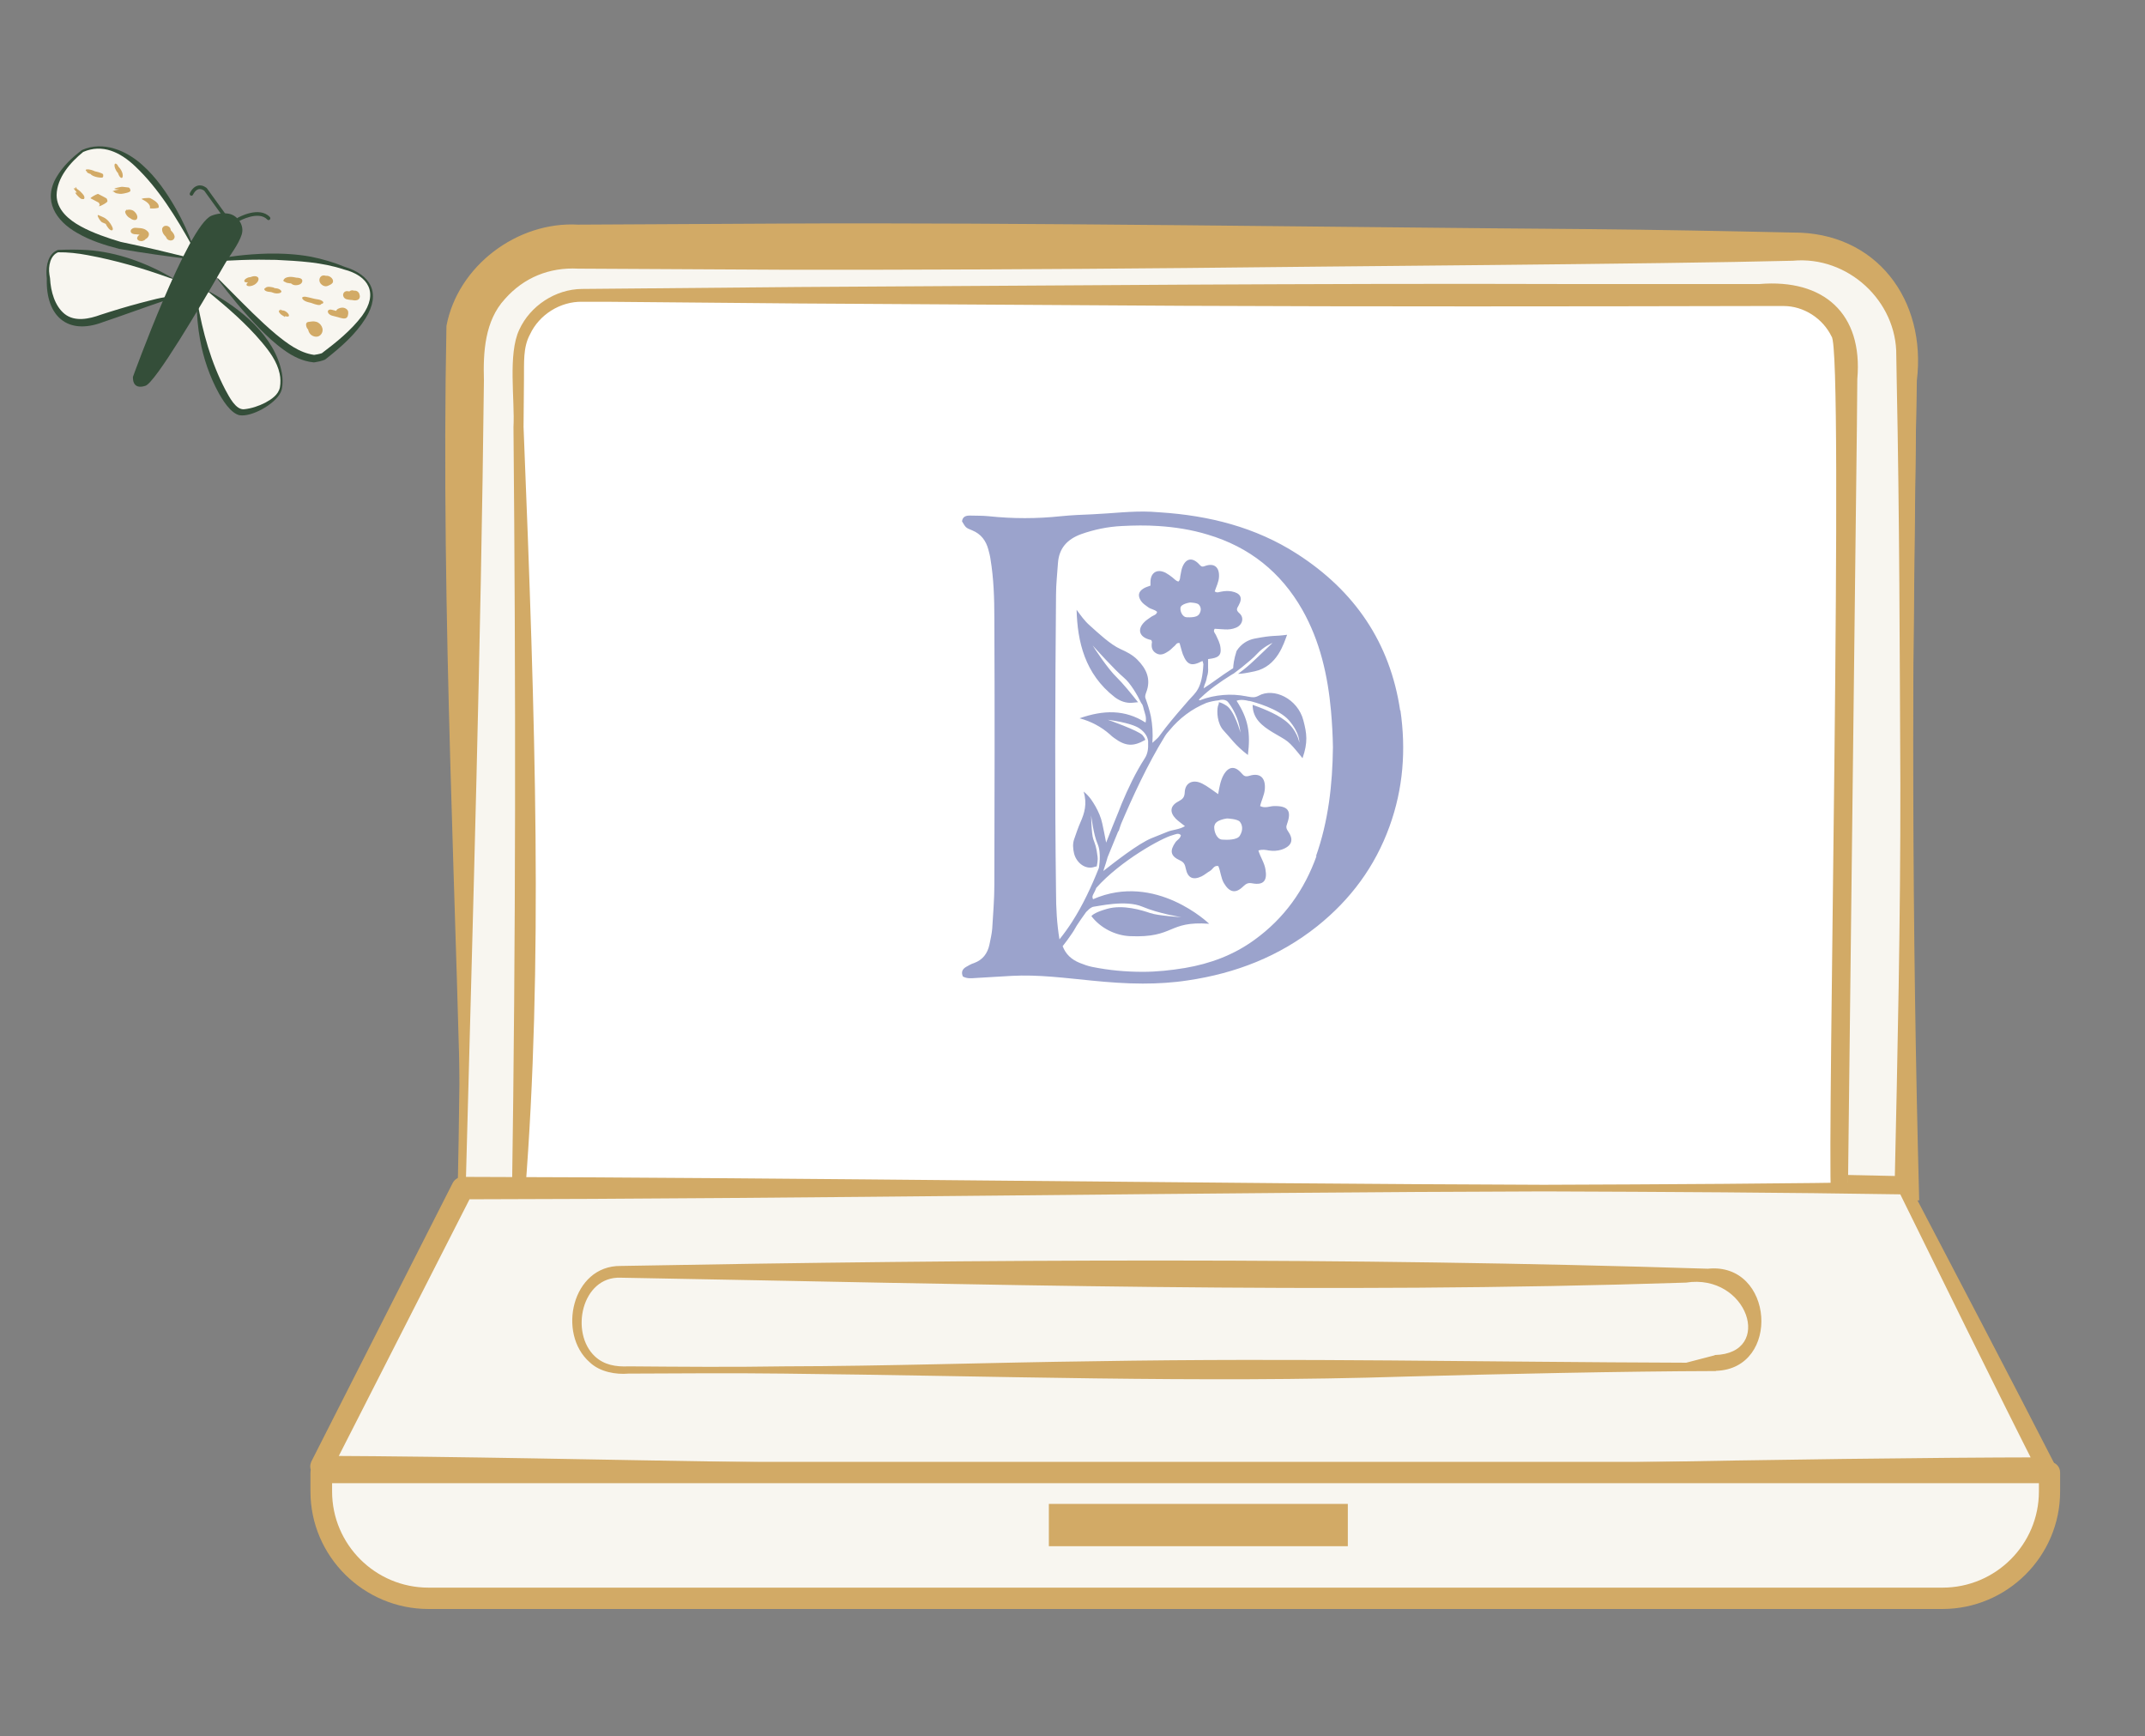 <svg xmlns="http://www.w3.org/2000/svg" fill="none" viewBox="0 0 152 123" height="123" width="152">
<rect x="0" y="0" width="152" height="123" fill="#808080" stroke="none"/>
<path fill="white" d="M40.469 17.46H127.546C131.735 17.46 135.134 20.85 135.134 25.027V84.201H32.881V25.027C32.881 20.85 36.28 17.46 40.469 17.46Z"></path>
<path fill="#D2AA66" d="M135.18 84.246C111.385 84.519 82.232 84.912 58.558 84.822C49.847 84.822 41.121 84.701 32.426 84.625C32.881 64.194 32.32 43.703 32.669 23.302C33.412 19.518 37.145 16.749 40.955 16.976L55.295 16.855L83.993 16.703C93.553 16.658 103.129 16.628 112.69 16.673L127.031 16.688C129.58 16.567 132.327 17.687 133.951 19.73C135.666 21.713 135.954 24.452 135.802 26.964L135.18 84.231V84.246ZM135.074 84.141L134.451 26.949C134.512 24.785 134.36 22.363 132.828 20.684C131.371 19.004 129.322 18.126 127.061 18.232L112.72 18.247C103.159 18.277 93.584 18.247 84.023 18.217L55.326 18.065L40.985 17.944C37.51 17.687 34.201 20.093 33.473 23.483C32.79 43.642 33.23 63.982 33.352 84.201L32.911 83.762C41.41 83.687 49.878 83.55 58.361 83.566C81.959 83.52 111.385 83.838 135.119 84.141H135.074Z"></path>
<path fill="#F8F6F0" d="M135.119 84.201L32.866 84.201L32.866 25.027C32.866 20.85 36.265 17.46 40.454 17.46L127.531 17.46C131.72 17.46 135.119 20.85 135.119 25.027V84.201Z"></path>
<path fill="#D2AA66" d="M32.987 84.095C58.482 83.399 84.402 82.824 109.822 82.9C118.244 82.945 126.666 83.172 135.134 83.338L134.254 84.216C134.467 74.682 134.679 65.132 134.664 55.598C134.618 46.063 134.603 36.514 134.406 26.979L134.376 25.194C134.421 21.319 130.931 18.111 127.046 18.474C117.485 18.716 93.902 18.867 84.008 18.989C74.447 19.079 64.871 19.125 55.311 19.11L40.97 19.034C38.921 18.928 37.115 19.67 35.78 21.183C34.353 22.727 34.232 24.951 34.292 26.949C34.08 45.7 33.519 64.557 33.002 84.11L32.987 84.095ZM32.76 84.307C32.395 64.497 31.227 43.627 31.637 23.09C32.441 18.837 36.66 15.674 40.955 15.916L55.295 15.841C71.882 15.75 95.86 16.113 112.69 16.234C117.47 16.28 122.25 16.37 127.031 16.476C132.964 16.431 136.531 21.244 135.833 26.964C135.453 46.336 135.484 65.692 135.999 85.049C127.122 85.215 118.214 85.457 109.29 85.503C84.069 85.563 57.875 85.018 32.745 84.307H32.76Z"></path>
<path fill="white" d="M41.304 20.911H126.363C128.882 20.911 130.916 22.939 130.916 25.451V84.579H36.751V25.451C36.751 22.939 38.785 20.911 41.304 20.911Z"></path>
<path fill="#D2AA66" d="M130.961 84.64C100.412 85.034 67.193 85.503 36.751 85.049H36.28V84.595C36.553 66.479 36.553 48.364 36.386 30.263C36.493 28.341 35.977 25.088 36.796 23.362C37.57 21.667 39.361 20.487 41.243 20.472L42.942 20.457L56.57 20.335L83.81 20.169C92.885 20.124 101.976 20.093 111.051 20.124H124.678C129.216 19.745 132.023 22.197 131.614 26.858L131.583 30.279L130.946 84.625L130.961 84.64ZM129.747 84.534C129.474 81.341 130.673 24.77 129.792 23.847C129.17 22.56 127.82 21.682 126.393 21.682H124.693C111.46 21.713 96.983 21.728 83.826 21.667L56.585 21.501L42.958 21.38H41.258C39.71 21.349 38.208 22.288 37.555 23.695C37.054 24.618 37.145 25.693 37.13 26.858L37.1 30.248C37.95 51.3 38.481 68.431 37.206 84.579L36.751 84.125C67.102 83.702 100.397 84.125 130.855 84.534H129.747Z"></path>
<path fill="#F8F6F0" d="M84.811 104.329L144.968 103.921L134.936 84.201H32.804L22.773 103.921L82.93 104.329V104.344L83.871 104.329L84.811 104.344V104.329Z"></path>
<path fill="#D2AA66" d="M84.751 104.269C102.506 103.86 127.409 103.285 144.952 103.255L144.376 104.208C141.872 99.29 136.985 89.347 134.542 84.383L134.937 84.625C126.423 84.489 117.909 84.443 109.396 84.413C85.813 84.474 56.509 84.943 32.789 84.973L33.487 84.549L23.441 104.269L22.758 103.149C32.789 103.194 42.805 103.436 52.836 103.588C62.291 103.724 76.465 103.996 84.736 104.269H84.751ZM84.857 104.375C76.222 104.632 62.382 104.587 52.836 104.647C42.805 104.647 32.789 104.768 22.758 104.677C22.333 104.677 21.984 104.329 21.984 103.906C21.984 103.785 22.015 103.663 22.06 103.558L32.076 83.823C32.213 83.55 32.501 83.384 32.774 83.384C56.539 83.429 85.752 83.868 109.381 83.944C117.894 83.914 126.408 83.868 134.921 83.732C135.088 83.732 135.24 83.823 135.316 83.974C137.865 88.847 143.025 98.7 145.529 103.603C145.757 104.027 145.423 104.572 144.952 104.556C127.698 104.783 102.385 104.511 84.842 104.36L84.857 104.375Z"></path>
<path fill="#F8F6F0" d="M22.774 104.329H145.242V105.676C145.242 109.853 141.842 113.243 137.654 113.243H30.362C26.174 113.243 22.774 109.853 22.774 105.676V104.329Z"></path>
<path fill="#D2AA66" d="M137.653 114H30.362C25.764 114 22 110.262 22 105.676V104.329C22 103.906 22.334 103.573 22.759 103.573H145.226C145.651 103.573 145.985 103.906 145.985 104.329V105.676C145.985 110.262 142.236 114 137.638 114H137.653ZM23.533 105.086V105.676C23.533 109.429 26.598 112.487 30.362 112.487H137.653C141.417 112.487 144.482 109.429 144.482 105.676V105.086H23.533Z"></path>
<path fill="#F8F6F0" d="M121.583 90.103H43.96C42.284 90.103 40.925 91.459 40.925 93.13V94.038C40.925 95.71 42.284 97.065 43.96 97.065H121.583C123.259 97.065 124.618 95.71 124.618 94.038V93.13C124.618 91.459 123.259 90.103 121.583 90.103Z"></path>
<path fill="#D2AA66" d="M121.583 97.141C115.255 97.156 105.997 97.353 99.563 97.534C84.888 98.003 70.213 97.474 55.538 97.322C51.866 97.277 48.194 97.307 44.536 97.322C43.656 97.398 42.518 97.216 41.789 96.52C39.468 94.492 40.53 89.665 43.975 89.695C69.591 89.226 95.405 89.074 121.021 89.891C125.711 89.407 126.227 96.989 121.598 97.126L121.583 97.141ZM121.507 96.006C125.741 95.9 123.844 90.194 119.473 90.875C93.842 91.708 69.591 90.981 43.975 90.527C41.213 90.421 40.363 94.447 42.169 96.112C42.806 96.702 43.626 96.853 44.551 96.808C48.224 96.838 51.896 96.868 55.554 96.808C62.899 96.793 70.228 96.535 77.573 96.445C92.006 96.202 105.041 96.505 119.489 96.55L121.522 96.021L121.507 96.006Z"></path>
<path fill="#354E39" d="M75.099 108.779H94.767V107.296H75.099V108.779Z"></path>
<path fill="#D2AA66" d="M95.51 106.554H74.325V109.551H95.51V106.554Z"></path>
<path fill="#9BA3CC" d="M99.22 50.346C98.507 45.534 95.988 41.856 91.906 39.238C88.962 37.346 85.668 36.529 82.224 36.302C81.996 36.287 81.783 36.272 81.556 36.257C80.175 36.196 78.809 36.378 77.428 36.438C76.684 36.468 75.926 36.499 75.182 36.574C73.467 36.756 71.767 36.756 70.053 36.574C69.613 36.529 69.172 36.544 68.732 36.529C68.459 36.529 68.216 36.59 68.171 36.938C68.429 37.361 68.414 37.392 68.884 37.573C69.522 37.83 69.871 38.315 70.037 38.935C70.098 39.162 70.159 39.389 70.189 39.616C70.417 40.993 70.462 42.401 70.462 43.793C70.493 50.104 70.478 56.415 70.462 62.711C70.462 63.74 70.371 64.769 70.311 65.798C70.28 66.177 70.189 66.555 70.113 66.933C69.977 67.554 69.643 68.008 69.021 68.235C68.823 68.295 68.641 68.401 68.459 68.507C68.201 68.659 68.095 68.87 68.232 69.188C68.55 69.355 68.839 69.309 69.112 69.294C69.962 69.249 70.827 69.188 71.677 69.143C73.573 69.037 75.47 69.294 77.352 69.476C78.566 69.597 79.765 69.688 80.979 69.688C82.041 69.688 83.104 69.627 84.181 69.461C87.565 68.961 90.646 67.766 93.332 65.632C95.7 63.74 97.43 61.409 98.461 58.564C99.433 55.885 99.645 53.131 99.235 50.316L99.22 50.346ZM93.302 60.622C92.437 63.059 90.995 65.072 88.901 66.585C87.429 67.66 85.759 68.28 83.969 68.583C82.967 68.749 81.966 68.855 80.979 68.855C79.78 68.855 78.597 68.749 77.398 68.507C77.094 68.447 76.806 68.341 76.502 68.22C75.91 67.977 75.516 67.599 75.303 67.039C75.546 66.736 75.774 66.419 75.986 66.101C76.138 65.889 76.244 65.647 76.396 65.435C76.457 65.344 76.73 64.936 76.912 64.693C76.912 64.693 76.927 64.663 76.942 64.648C76.942 64.648 76.958 64.633 76.973 64.618C76.988 64.587 77.018 64.557 77.064 64.527C77.17 64.406 77.352 64.254 77.519 64.239C77.838 64.209 79.765 63.74 80.949 64.239C82.132 64.739 83.711 64.981 83.711 64.981C83.711 64.981 82.087 64.89 81.51 64.693C80.934 64.497 79.598 64.073 78.46 64.391C77.701 64.603 77.428 64.799 77.337 64.905C77.99 65.768 79.052 66.282 80.069 66.328C83.271 66.464 82.709 65.238 85.684 65.45C85.684 65.45 81.89 61.773 77.458 63.71C77.367 63.528 77.443 63.422 77.489 63.331C77.565 63.195 77.625 63.059 77.686 62.907C79.401 60.986 82.33 59.366 83.104 59.169C83.286 59.124 83.498 58.988 83.68 59.169C83.65 59.412 83.422 59.502 83.301 59.669C82.876 60.274 82.937 60.653 83.605 60.955C83.908 61.091 83.969 61.258 84.029 61.545C84.166 62.211 84.545 62.378 85.152 62.09C85.365 61.984 85.547 61.818 85.759 61.697C85.942 61.591 86.033 61.288 86.336 61.364C86.503 61.773 86.518 62.211 86.731 62.575C87.125 63.24 87.565 63.331 88.097 62.802C88.324 62.59 88.461 62.529 88.764 62.59C89.538 62.726 89.811 62.393 89.675 61.606C89.599 61.122 89.311 60.728 89.174 60.259C89.447 60.168 89.675 60.214 89.918 60.259C90.221 60.304 90.525 60.289 90.813 60.199C91.526 59.956 91.708 59.517 91.283 58.912C91.147 58.715 91.116 58.594 91.207 58.367C91.541 57.444 91.268 57.096 90.297 57.111C89.978 57.111 89.66 57.293 89.295 57.111C89.386 56.703 89.599 56.324 89.629 55.901C89.69 55.114 89.295 54.735 88.552 54.962C88.248 55.053 88.157 54.992 87.975 54.781C87.505 54.236 87.049 54.296 86.7 54.917C86.488 55.31 86.412 55.749 86.321 56.264C85.896 55.976 85.562 55.704 85.198 55.522C84.545 55.189 83.984 55.447 83.954 56.127C83.938 56.491 83.817 56.612 83.513 56.778C82.922 57.081 82.861 57.535 83.316 58.004C83.498 58.186 83.726 58.337 83.969 58.534C83.544 58.791 83.104 58.776 82.709 58.942C82.345 59.094 81.981 59.23 81.617 59.381C80.66 59.76 78.885 61.167 78.187 61.712C78.202 61.666 78.217 61.621 78.232 61.561C78.323 61.288 78.414 61.016 78.49 60.728C78.688 60.229 78.946 59.608 79.234 58.912C79.234 58.912 79.264 58.882 79.279 58.867C79.31 58.761 79.355 58.64 79.386 58.534C79.401 58.488 79.431 58.428 79.446 58.367C80.251 56.476 81.313 54.16 82.557 52.147C82.648 51.996 82.77 51.86 82.891 51.724C83.225 51.315 83.62 50.937 84.045 50.619C84.5 50.271 84.986 50.013 85.486 49.801C85.759 49.711 86.048 49.65 86.351 49.62C86.351 49.62 86.791 49.468 87.019 49.741C87.247 50.029 87.793 50.815 87.899 51.905C87.899 51.905 87.49 50.377 86.913 49.998C86.655 49.832 86.488 49.771 86.367 49.756C86.382 49.862 86.336 49.953 86.306 50.029C86.215 50.392 86.245 51.27 86.716 51.769C87.247 52.329 87.505 52.783 88.43 53.494C88.628 51.89 88.445 50.921 87.626 49.65C87.869 49.559 88.081 49.59 88.294 49.62C88.37 49.635 88.43 49.65 88.506 49.665C88.506 49.665 88.537 49.665 88.552 49.665C88.886 49.741 90.6 50.21 91.329 51.027C92.133 51.95 92.073 52.616 92.073 52.616C92.073 52.616 91.936 51.724 91.071 51.058C90.373 50.513 89.189 50.089 88.764 49.938C88.764 50.921 89.447 51.436 90.191 51.89C91.299 52.556 91.207 52.359 92.3 53.721C92.695 52.586 92.604 51.966 92.361 51.042C91.966 49.514 90.267 48.681 89.174 49.302C88.916 49.438 88.719 49.408 88.476 49.363C88.415 49.363 88.355 49.332 88.309 49.332C87.763 49.226 87.216 49.196 86.685 49.242C86.124 49.287 85.562 49.408 85.016 49.62C85.001 49.62 84.97 49.59 84.955 49.575C85.016 49.514 85.061 49.453 85.122 49.408C85.668 48.878 86.427 48.334 87.277 47.804C87.277 47.804 87.292 47.804 87.307 47.789C87.307 47.789 87.338 47.773 87.353 47.758C87.368 47.758 87.383 47.743 87.414 47.728C87.535 47.637 87.747 47.471 87.99 47.289C88.385 46.971 88.855 46.578 89.098 46.306C89.523 45.836 90.13 45.564 90.175 45.549C90.115 45.609 89.053 46.638 88.597 47.047C88.294 47.319 87.96 47.577 87.732 47.743C87.975 47.743 88.355 47.683 88.916 47.562C90.525 47.214 90.98 45.564 91.207 44.974C90.221 45.11 90.327 44.974 88.901 45.246C88.445 45.337 87.96 45.594 87.626 46.124C87.429 46.729 87.398 47.123 87.383 47.35C87.323 47.38 87.247 47.425 87.186 47.471C86.609 47.834 85.866 48.409 85.289 48.772C85.304 48.697 85.335 48.621 85.35 48.545C85.41 48.409 85.486 48.227 85.532 47.94C85.608 47.728 85.623 47.516 85.608 47.289C85.608 47.108 85.608 46.911 85.608 46.699C85.729 46.684 85.805 46.669 85.896 46.654C86.397 46.563 86.549 46.366 86.488 45.897C86.457 45.564 86.291 45.276 86.154 44.974C86.093 44.853 85.942 44.732 86.078 44.55C86.321 44.565 86.549 44.58 86.791 44.595C87.064 44.611 87.323 44.58 87.581 44.474C88.036 44.293 88.188 43.778 87.838 43.46C87.581 43.233 87.626 43.142 87.778 42.885C88.081 42.34 87.899 42.023 87.277 41.901C87.034 41.856 86.791 41.871 86.549 41.917C86.397 41.932 86.26 42.038 86.078 41.901C86.184 41.569 86.367 41.236 86.382 40.857C86.412 40.176 86.033 39.873 85.395 40.1C85.228 40.161 85.152 40.176 85.016 40.025C84.5 39.435 83.999 39.541 83.756 40.267C83.696 40.449 83.68 40.66 83.635 40.842C83.62 40.978 83.62 41.114 83.498 41.205C83.331 41.16 83.225 41.024 83.088 40.918C82.937 40.797 82.77 40.676 82.603 40.585C81.981 40.267 81.51 40.585 81.525 41.281C81.525 41.342 81.525 41.417 81.525 41.493C81.359 41.553 81.192 41.599 81.04 41.69C80.66 41.917 80.615 42.219 80.858 42.583C80.994 42.779 81.176 42.885 81.359 43.021C81.556 43.173 81.814 43.173 81.996 43.354C81.95 43.566 81.738 43.596 81.601 43.687C81.419 43.824 81.222 43.929 81.07 44.096C80.585 44.595 80.736 45.11 81.419 45.307C81.48 45.322 81.541 45.337 81.586 45.352C81.601 45.413 81.632 45.458 81.632 45.488C81.571 45.821 81.617 46.109 81.935 46.29C82.284 46.487 82.573 46.29 82.846 46.109C82.998 46.003 83.104 45.867 83.24 45.761C83.331 45.685 83.377 45.519 83.589 45.564C83.665 45.821 83.726 46.094 83.817 46.351C84.121 47.123 84.439 47.229 85.168 46.85C85.183 46.85 85.213 46.85 85.228 46.85C85.243 46.926 85.259 46.986 85.274 47.062C85.183 48.818 84.728 49.06 84.242 49.605C83.68 50.255 83.119 50.891 82.588 51.572C82.436 51.769 82.284 51.966 82.132 52.178C82.041 52.299 81.92 52.389 81.662 52.632C81.708 51.95 81.662 51.345 81.556 50.77C81.465 50.331 81.328 49.907 81.176 49.484C81.116 49.332 81.176 49.196 81.222 49.06C81.586 48.122 81.237 47.38 80.585 46.729C80.251 46.396 79.841 46.184 79.401 45.988C78.688 45.67 77.823 44.853 77.216 44.308C76.851 43.99 76.578 43.596 76.29 43.203C76.351 45.458 76.867 47.743 78.991 49.393C79.371 49.68 79.811 49.847 80.311 49.786C80.448 49.771 80.569 49.756 80.645 49.756C80.22 49.211 79.537 48.379 79.128 47.985C78.521 47.41 77.534 45.912 77.428 45.73C77.58 45.897 78.961 47.441 79.644 48.016C80.099 48.394 80.6 49.242 80.873 49.817C80.949 49.877 80.994 50.013 81.055 50.271C81.085 50.407 81.146 50.543 81.176 50.694C81.207 50.846 81.222 51.012 81.176 51.194C79.704 50.255 78.187 50.301 76.502 50.891C77.322 51.113 78.04 51.496 78.657 52.041C78.748 52.132 78.839 52.208 78.946 52.283C79.75 52.874 80.296 52.919 81.161 52.42C81.131 52.314 81.055 52.193 80.964 52.087C80.66 51.754 78.505 50.997 78.505 50.997C78.505 50.997 80.129 51.194 80.736 51.602C81.222 51.935 81.328 52.283 81.359 52.511C81.359 52.511 81.359 52.616 81.359 52.647C81.374 53.01 81.343 53.388 81.116 53.736C80.463 54.75 79.947 55.84 79.477 56.96C79.462 57.005 79.371 57.217 79.264 57.505C78.976 58.186 78.703 58.897 78.384 59.699C78.278 59.154 78.202 58.761 78.111 58.352C78.02 57.913 77.838 57.505 77.625 57.126C77.428 56.793 77.231 56.445 76.791 56.082C77.049 56.96 76.851 57.611 76.563 58.261C76.396 58.64 76.26 59.048 76.123 59.442C76.001 59.775 76.032 60.123 76.108 60.456C76.26 61.107 76.912 61.666 77.595 61.409C77.641 61.409 77.686 61.379 77.716 61.394C77.762 61.167 77.807 60.88 77.777 60.698C77.686 59.956 77.61 59.85 77.474 59.457C77.337 59.063 77.322 57.777 77.322 57.777C77.322 57.777 77.489 59.154 77.777 59.79C78.065 60.425 77.868 61.5 77.868 61.5C77.337 62.832 76.73 64.133 75.971 65.314C75.698 65.738 75.394 66.161 75.076 66.555C74.894 65.45 74.833 64.33 74.833 63.225C74.742 56.188 74.772 49.166 74.833 42.129C74.833 41.387 74.924 40.63 74.97 39.889C75.046 38.844 75.622 38.209 76.609 37.846C77.549 37.513 78.521 37.316 79.492 37.27C80.357 37.225 81.222 37.21 82.087 37.27C83.255 37.346 84.439 37.528 85.577 37.876C88.537 38.754 90.767 40.539 92.285 43.203C93.544 45.428 94.091 47.864 94.319 50.377C94.394 51.224 94.44 52.072 94.455 52.934C94.425 55.583 94.136 58.186 93.241 60.698L93.302 60.622ZM86.063 58.504C86.109 58.08 86.958 57.989 86.958 57.989C86.958 57.989 87.687 58.019 87.854 58.216C88.021 58.413 88.127 58.776 87.854 59.215C87.672 59.517 86.974 59.517 86.594 59.487C86.23 59.457 86.002 58.912 86.048 58.504H86.063ZM84.955 43.536C84.819 43.748 84.333 43.748 84.075 43.733C83.817 43.718 83.62 43.354 83.65 43.067C83.68 42.779 84.333 42.688 84.333 42.688C84.333 42.688 84.849 42.704 84.955 42.84C85.076 42.976 85.183 43.218 84.955 43.551V43.536Z"></path>
<g clip-path="url(#clip0_46001_15875)">
<path fill="#F8F6F0" d="M14.678 18.536C14.678 18.536 20.529 17.494 24.389 18.996C24.389 18.996 29.627 20.191 22.927 25.248C22.86 25.299 22.319 25.419 22.237 25.409C20.875 25.26 19.317 24.241 15.423 19.73"></path>
<path fill="#344E39" d="M14.674 18.511C16.077 18.164 17.519 18.009 18.958 17.969C19.986 17.951 21.032 18.002 22.045 18.191C22.838 18.344 23.715 18.61 24.41 18.899C26.266 19.463 27.021 20.755 25.907 22.551C25.192 23.69 24.19 24.563 23.161 25.38C23.114 25.416 23.054 25.472 22.998 25.494C22.758 25.587 22.551 25.63 22.301 25.67C22.281 25.671 22.273 25.674 22.232 25.673L22.207 25.672L22.197 25.671C21.442 25.598 20.736 25.243 20.125 24.8C19.486 24.345 18.92 23.816 18.38 23.265C17.306 22.161 16.326 20.977 15.402 19.747L15.44 19.712C16.4 20.667 17.711 22.028 18.691 22.925C18.898 23.118 19.322 23.492 19.539 23.672C20.341 24.329 21.216 25.001 22.258 25.144C22.355 25.136 22.656 25.079 22.805 25.027C23.832 24.252 24.876 23.414 25.659 22.376C26.827 20.774 26.128 19.536 24.365 19.09C22.816 18.575 21.182 18.494 19.566 18.413C18.755 18.395 17.941 18.392 17.13 18.422C16.316 18.449 15.5 18.496 14.683 18.559L14.675 18.509L14.674 18.511Z"></path>
<path fill="#F8F6F0" d="M14.789 20.666C14.789 20.666 20.495 24.24 19.909 27.491C19.739 28.436 17.956 29.211 17.186 29.22C16.358 29.229 15.55 27.387 15.268 26.761C14.507 25.078 14.131 23.22 13.963 21.376"></path>
<path fill="#344E39" d="M14.803 20.644C16.999 21.811 19.486 23.801 19.974 26.437C20.023 26.716 20.038 27.008 20.011 27.291C19.995 27.463 19.968 27.652 19.885 27.805C19.502 28.623 17.813 29.581 16.955 29.415C16.678 29.34 16.483 29.17 16.313 29.003C15.98 28.658 15.738 28.269 15.513 27.875C14.865 26.695 14.411 25.391 14.176 24.061C14.014 23.174 13.938 22.275 13.937 21.379L13.986 21.375C14.366 23.546 14.953 25.676 15.967 27.614C16.236 28.103 16.707 29.068 17.313 28.995C17.822 28.939 18.324 28.773 18.792 28.535C19.231 28.296 19.733 27.973 19.836 27.438C19.889 27.117 19.885 26.787 19.815 26.47C19.633 25.612 19.097 24.896 18.551 24.246C17.444 22.93 16.128 21.796 14.776 20.689L14.803 20.646L14.803 20.644Z"></path>
<path fill="#F8F6F0" d="M13.64 17.415C13.64 17.415 9.988 8.876 5.851 10.698C5.851 10.698 -0.206 15.073 8.513 17.389L13.534 18.33"></path>
<path fill="#344E39" d="M13.617 17.425C12.476 15.392 11.251 13.364 9.566 11.77C8.509 10.771 7.253 10.178 5.896 10.765C4.987 11.504 4.032 12.582 4.012 13.826C4.014 14.865 4.892 15.586 5.716 16.033C6.589 16.516 7.663 16.873 8.558 17.14C9.292 17.291 10.334 17.523 11.055 17.689C14.335 18.463 14.381 18.508 10.992 18.031C10.255 17.932 9.195 17.753 8.45 17.634C7.429 17.371 6.388 17.045 5.462 16.5C3.967 15.652 3.004 14.214 4.023 12.518C4.481 11.752 5.118 11.151 5.813 10.627C7.296 9.966 8.955 10.658 10.09 11.692C11.067 12.56 11.825 13.667 12.475 14.806C12.942 15.637 13.349 16.501 13.662 17.404L13.617 17.425Z"></path>
<path fill="#F8F6F0" d="M12.243 19.729C12.201 19.784 8.34 17.662 4.115 17.796C4.115 17.796 3.165 18.058 3.431 19.744C3.431 19.744 3.327 23.725 6.806 22.701C6.806 22.701 11.446 21.142 12.086 21.094C12.727 21.046 11.835 21.065 11.835 21.065"></path>
<path fill="#344E39" d="M12.263 19.744C12.239 19.768 12.199 19.745 12.17 19.739L12.106 19.719L11.979 19.677C10.091 18.996 8.165 18.434 6.194 18.074C5.511 17.946 4.815 17.864 4.117 17.875C3.576 18.084 3.403 18.854 3.502 19.453L3.547 19.722L3.546 19.725L3.548 19.744C3.597 20.647 3.881 21.684 4.584 22.247C5.308 22.82 6.325 22.596 7.129 22.303C8.053 22.003 8.982 21.722 9.922 21.472C10.693 21.285 11.507 21.013 12.295 21.006C12.28 21.022 12.301 20.979 12.256 21.049C12.251 21.125 12.307 21.134 12.293 21.128C12.303 21.132 12.3 21.129 12.3 21.129C12.242 21.118 11.905 21.094 11.836 21.089L11.836 21.037C12.004 21.024 12.171 20.988 12.34 21.002C12.327 20.997 12.387 21.007 12.381 21.084C12.334 21.156 12.354 21.113 12.338 21.131C12.298 21.147 12.131 21.168 12.086 21.177C11.993 21.2 11.842 21.239 11.748 21.271C10.386 21.728 8.652 22.367 7.289 22.824C4.783 23.779 3.234 22.392 3.317 19.738L3.318 19.76L3.295 19.472C3.259 18.806 3.415 17.973 4.103 17.709C4.813 17.677 5.527 17.672 6.239 17.72C8.317 17.872 10.326 18.611 12.136 19.644L12.193 19.675L12.222 19.69L12.235 19.697L12.24 19.697C12.24 19.697 12.245 19.699 12.239 19.7C12.234 19.699 12.227 19.705 12.226 19.708L12.265 19.74L12.263 19.744Z"></path>
<path fill="#344E39" d="M9.425 26.687C9.425 26.687 13.31 15.973 14.981 15.287C15.352 15.135 15.827 15.071 16.217 15.144C16.841 15.261 17.331 15.962 17.129 16.611C16.906 17.327 16.285 18.091 15.911 18.739C14.126 21.835 11.004 27.107 10.304 27.335C9.312 27.659 9.424 26.686 9.424 26.686L9.425 26.687Z"></path>
<path fill="#344E39" d="M16.886 15.672C16.848 15.668 16.811 15.644 16.791 15.607C16.758 15.545 16.78 15.467 16.841 15.433C16.902 15.397 18.371 14.583 19.121 15.376C19.169 15.427 19.168 15.508 19.118 15.558C19.068 15.608 18.989 15.608 18.942 15.556C18.321 14.902 16.972 15.65 16.958 15.657C16.935 15.67 16.908 15.675 16.885 15.672L16.886 15.672Z"></path>
<path fill="#344E39" d="M16.009 15.571C15.976 15.567 15.945 15.55 15.924 15.521L14.471 13.509C14.323 13.406 14.185 13.372 14.061 13.406C13.819 13.476 13.681 13.788 13.681 13.79C13.653 13.856 13.58 13.886 13.517 13.857C13.454 13.829 13.426 13.753 13.453 13.688C13.46 13.671 13.638 13.262 13.994 13.159C14.199 13.099 14.414 13.15 14.632 13.309L14.66 13.337L16.125 15.366C16.166 15.422 16.154 15.504 16.099 15.545C16.073 15.566 16.041 15.573 16.01 15.57L16.009 15.571Z"></path>
<path fill="#D2AA66" d="M6.668 12.245L6.68 12.206L6.629 12.229C6.647 12.224 6.695 12.226 6.633 12.222C6.533 12.217 6.43 12.182 6.338 12.143C6.374 12.159 6.272 12.109 6.321 12.135C6.329 12.14 6.337 12.145 6.344 12.148C6.443 12.202 6.55 12.244 6.658 12.274C6.753 12.301 6.847 12.319 6.944 12.338C7.001 12.349 6.873 12.324 6.92 12.334C6.934 12.336 6.946 12.34 6.96 12.343C7.019 12.356 6.88 12.319 6.928 12.334C6.958 12.343 6.942 12.338 6.881 12.318C6.907 12.328 6.895 12.322 6.843 12.302L6.712 12.198C6.717 12.249 6.727 12.33 6.692 12.373L6.707 12.358C6.707 12.358 6.698 12.364 6.691 12.366L6.726 12.358C6.726 12.358 6.713 12.36 6.707 12.361C6.686 12.366 6.741 12.361 6.741 12.361C6.737 12.361 6.732 12.361 6.728 12.36C6.72 12.359 6.71 12.358 6.701 12.357C6.696 12.356 6.773 12.365 6.743 12.362C6.737 12.361 6.731 12.36 6.725 12.36C6.715 12.358 6.706 12.357 6.696 12.355C6.668 12.351 6.778 12.372 6.75 12.365C6.746 12.365 6.743 12.364 6.739 12.364C6.696 12.355 6.831 12.39 6.796 12.38C6.852 12.396 6.919 12.422 6.976 12.453C7.044 12.491 7.021 12.482 7.006 12.466L7.031 12.491C7.008 12.463 7.001 12.429 6.985 12.397C6.941 12.311 6.823 12.269 6.741 12.238C6.621 12.193 6.494 12.164 6.366 12.157C6.328 12.155 6.292 12.156 6.255 12.153C6.241 12.152 6.161 12.146 6.153 12.176C6.145 12.206 6.215 12.244 6.227 12.251C6.355 12.322 6.504 12.36 6.65 12.376C6.677 12.379 6.706 12.378 6.734 12.379C6.748 12.38 6.763 12.381 6.778 12.381C6.73 12.376 6.717 12.374 6.736 12.377C6.76 12.379 6.741 12.377 6.682 12.366L6.429 12.274C6.396 12.251 6.388 12.246 6.403 12.259L6.377 12.234C6.399 12.259 6.407 12.29 6.421 12.319C6.449 12.381 6.512 12.418 6.569 12.446C6.705 12.515 6.861 12.555 7.012 12.573C7.074 12.581 7.134 12.588 7.197 12.585C7.231 12.583 7.268 12.58 7.291 12.55C7.325 12.508 7.316 12.426 7.312 12.376C7.306 12.322 7.22 12.287 7.181 12.271C7.057 12.221 6.933 12.18 6.803 12.154C6.765 12.147 6.729 12.139 6.691 12.132C6.683 12.131 6.676 12.13 6.668 12.128C6.637 12.122 6.741 12.143 6.709 12.136C6.692 12.132 6.676 12.129 6.659 12.125C6.62 12.116 6.709 12.138 6.706 12.138C6.693 12.133 6.654 12.121 6.715 12.141C6.805 12.171 6.678 12.124 6.759 12.158C6.84 12.192 6.731 12.142 6.795 12.174C6.84 12.197 6.792 12.172 6.782 12.166C6.734 12.14 6.685 12.116 6.635 12.096C6.535 12.056 6.431 12.025 6.325 12.009C6.264 11.999 6.199 11.994 6.137 12.007C6.116 12.004 6.099 12.012 6.087 12.029L6.075 12.068C6.066 12.098 6.139 12.137 6.149 12.142C6.212 12.179 6.286 12.206 6.355 12.225C6.424 12.245 6.499 12.265 6.572 12.267C6.597 12.268 6.663 12.277 6.674 12.244L6.668 12.245Z"></path>
<path fill="#D2AA66" d="M5.656 13.785C5.719 13.789 5.781 13.802 5.838 13.828L5.807 13.814C5.817 13.819 5.826 13.822 5.836 13.829C5.838 13.829 5.84 13.832 5.844 13.833C5.861 13.844 5.805 13.807 5.811 13.812C5.814 13.812 5.815 13.815 5.817 13.816C5.839 13.832 5.759 13.768 5.777 13.784C5.797 13.802 5.709 13.723 5.729 13.741C5.739 13.752 5.732 13.742 5.703 13.716C5.684 13.699 5.666 13.681 5.649 13.662C5.612 13.623 5.58 13.59 5.548 13.543C5.558 13.559 5.515 13.491 5.529 13.516C5.533 13.521 5.536 13.527 5.538 13.532L5.524 13.501C5.537 13.529 5.539 13.561 5.538 13.591L5.54 13.574C5.535 13.618 5.519 13.654 5.472 13.658L5.488 13.655C5.443 13.658 5.399 13.644 5.355 13.64C5.341 13.636 5.335 13.638 5.337 13.651C5.335 13.666 5.339 13.678 5.351 13.691C5.365 13.715 5.381 13.738 5.399 13.759C5.421 13.787 5.444 13.816 5.468 13.842C5.523 13.901 5.58 13.959 5.642 14.01L5.692 14.05C5.714 14.068 5.739 14.081 5.764 14.092C5.816 14.098 5.865 14.114 5.918 14.107C5.976 14.099 5.984 14.042 5.984 13.99C5.984 13.964 5.979 13.939 5.97 13.915C5.935 13.828 5.87 13.755 5.809 13.687C5.717 13.586 5.618 13.491 5.503 13.416C5.474 13.397 5.442 13.382 5.41 13.37C5.358 13.35 5.304 13.341 5.249 13.336C5.236 13.332 5.23 13.334 5.232 13.347C5.23 13.362 5.234 13.374 5.246 13.387C5.26 13.411 5.276 13.433 5.293 13.455C5.315 13.483 5.338 13.512 5.363 13.538C5.417 13.597 5.475 13.655 5.536 13.706L5.587 13.746C5.609 13.764 5.633 13.777 5.659 13.787L5.656 13.785Z"></path>
<path fill="#D2AA66" d="M5.554 13.862C5.586 13.866 5.503 13.565 5.495 13.544C5.476 13.489 5.424 13.266 5.351 13.257C5.319 13.254 5.402 13.554 5.41 13.575C5.429 13.63 5.481 13.854 5.554 13.862Z"></path>
<path fill="#D2AA66" d="M6.413 14.049C6.588 14.141 6.763 14.232 6.938 14.325C6.979 14.346 7.01 14.36 7.027 14.406C7.045 14.452 7.075 14.516 7.064 14.568L7.068 14.553C7.064 14.568 7.05 14.578 7.077 14.553L7.169 14.484L7.163 14.488L7.373 14.366L7.367 14.369L7.493 14.311C7.555 14.298 7.57 14.292 7.543 14.294C7.499 14.295 7.443 14.325 7.405 14.342C7.333 14.375 7.261 14.415 7.192 14.456C7.139 14.489 7.082 14.521 7.037 14.565C7.028 14.573 6.987 14.611 7.024 14.609C7.093 14.605 7.164 14.569 7.225 14.539C7.338 14.483 7.451 14.421 7.551 14.342C7.594 14.307 7.622 14.276 7.613 14.219C7.606 14.185 7.594 14.15 7.582 14.117C7.573 14.093 7.563 14.069 7.544 14.053C7.52 14.035 7.489 14.023 7.461 14.008C7.407 13.978 7.354 13.948 7.3 13.919C7.188 13.86 7.074 13.803 6.962 13.745C6.937 13.732 6.887 13.756 6.868 13.764C6.8 13.79 6.732 13.826 6.669 13.861C6.606 13.896 6.539 13.935 6.48 13.98C6.473 13.986 6.4 14.045 6.413 14.051L6.413 14.049Z"></path>
<path fill="#D2AA66" d="M8.114 13.392C8.197 13.401 8.281 13.411 8.364 13.42C8.407 13.425 8.45 13.43 8.493 13.433C8.469 13.43 8.509 13.434 8.493 13.433C8.5 13.433 8.508 13.434 8.515 13.435C8.531 13.437 8.547 13.444 8.561 13.452L8.548 13.444C8.587 13.471 8.604 13.514 8.617 13.558C8.628 13.595 8.645 13.644 8.622 13.68L8.631 13.667C8.625 13.674 8.62 13.68 8.614 13.685C8.607 13.693 8.586 13.702 8.622 13.683C8.755 13.617 8.91 13.589 9.057 13.58C9.096 13.578 9.06 13.579 9.051 13.579C9.025 13.58 9.077 13.582 9.052 13.58C9.041 13.578 9.031 13.577 9.02 13.576C9.003 13.574 8.986 13.571 8.968 13.567C8.899 13.554 8.824 13.551 8.761 13.515L8.774 13.523C8.739 13.502 8.708 13.476 8.676 13.45C8.623 13.408 8.561 13.415 8.498 13.42C8.426 13.427 8.351 13.442 8.281 13.457C8.21 13.472 8.137 13.491 8.067 13.517C8.053 13.521 7.979 13.544 7.984 13.564C7.989 13.584 8.076 13.571 8.078 13.571C8.067 13.572 8.054 13.573 8.043 13.572C8.033 13.571 8.033 13.571 8.043 13.573C8.05 13.577 8.056 13.579 8.063 13.582L8.051 13.574C8.067 13.585 8.082 13.598 8.096 13.612C8.118 13.63 8.141 13.645 8.166 13.66C8.209 13.687 8.253 13.698 8.302 13.705C8.409 13.721 8.51 13.743 8.62 13.733C8.73 13.722 8.839 13.698 8.947 13.671C9.018 13.652 9.095 13.634 9.162 13.599C9.199 13.58 9.243 13.551 9.243 13.503C9.242 13.462 9.228 13.42 9.213 13.382C9.195 13.339 9.171 13.308 9.127 13.29C9.114 13.284 9.099 13.281 9.084 13.28C9.068 13.278 9.03 13.27 9.02 13.275C9.006 13.281 9.039 13.277 9.023 13.275C9.015 13.274 9.005 13.273 8.996 13.272C8.975 13.27 8.954 13.267 8.933 13.265C8.854 13.256 8.775 13.247 8.696 13.238C8.647 13.232 8.598 13.239 8.551 13.247C8.472 13.258 8.392 13.275 8.316 13.296C8.256 13.312 8.192 13.326 8.137 13.354C8.131 13.357 8.075 13.386 8.113 13.39L8.114 13.392Z"></path>
<path fill="#D2AA66" d="M9.282 15.441C9.309 15.413 9.342 15.393 9.377 15.379L9.346 15.391C9.411 15.368 9.48 15.365 9.548 15.374L9.506 15.37C9.55 15.375 9.593 15.387 9.633 15.405L9.294 14.978C9.298 14.998 9.3 15.018 9.299 15.037L9.301 14.993C9.3 15.015 9.295 15.038 9.284 15.057L9.301 15.027C9.287 15.049 9.268 15.063 9.246 15.072L9.277 15.06C9.246 15.072 9.212 15.073 9.179 15.068L9.221 15.073C9.191 15.07 9.162 15.061 9.133 15.049L9.183 15.072C9.168 15.065 9.152 15.055 9.137 15.046L9.192 15.083C9.183 15.077 9.175 15.069 9.167 15.062L9.223 15.114C9.223 15.114 9.212 15.103 9.208 15.098L9.263 15.161C9.263 15.161 9.257 15.152 9.253 15.148L9.302 15.217C9.302 15.217 9.295 15.208 9.293 15.203L9.331 15.269C9.331 15.269 9.326 15.258 9.323 15.253L9.348 15.315C9.348 15.315 9.344 15.305 9.343 15.298L9.355 15.352C9.354 15.343 9.352 15.334 9.352 15.325L9.349 15.368C9.351 15.358 9.352 15.347 9.356 15.337L8.927 14.902L8.923 14.934C8.919 14.959 8.92 14.982 8.928 15.006C8.933 15.037 8.943 15.067 8.959 15.096C8.992 15.167 9.045 15.24 9.101 15.295L9.158 15.346C9.189 15.373 9.224 15.393 9.261 15.407C9.292 15.415 9.349 15.42 9.353 15.371L9.357 15.339C9.361 15.315 9.36 15.292 9.352 15.268C9.347 15.236 9.337 15.207 9.321 15.178C9.288 15.107 9.235 15.034 9.179 14.979L9.122 14.928C9.091 14.901 9.056 14.881 9.019 14.867C8.981 14.858 8.944 14.857 8.927 14.902C8.918 14.927 8.917 14.958 8.918 14.984C8.919 15.015 8.927 15.046 8.937 15.074C8.979 15.195 9.056 15.307 9.147 15.394C9.203 15.447 9.263 15.499 9.332 15.532C9.362 15.546 9.393 15.561 9.424 15.571C9.452 15.579 9.481 15.583 9.51 15.587C9.538 15.592 9.569 15.591 9.598 15.583C9.633 15.573 9.67 15.559 9.692 15.527C9.728 15.477 9.735 15.43 9.733 15.367C9.733 15.357 9.731 15.348 9.73 15.337C9.709 15.199 9.621 15.077 9.52 14.986C9.487 14.957 9.454 14.931 9.413 14.912C9.404 14.907 9.393 14.903 9.384 14.898C9.378 14.895 9.37 14.893 9.364 14.891C9.351 14.885 9.337 14.881 9.322 14.877C9.247 14.857 9.164 14.846 9.088 14.858C9.017 14.868 8.941 14.896 8.89 14.949C8.858 14.981 8.871 15.04 8.882 15.077C8.903 15.146 8.949 15.22 8.994 15.275C9.04 15.329 9.095 15.392 9.161 15.427C9.193 15.444 9.252 15.476 9.284 15.444L9.282 15.441Z"></path>
<path fill="#D2AA66" d="M7.236 15.752C7.34 15.801 7.449 15.842 7.555 15.891L7.522 15.875C7.561 15.893 7.599 15.911 7.637 15.932C7.656 15.942 7.673 15.953 7.691 15.964C7.7 15.971 7.708 15.976 7.718 15.982C7.723 15.986 7.729 15.99 7.735 15.994C7.71 15.974 7.703 15.97 7.716 15.979C7.723 15.986 7.732 15.992 7.739 16C7.747 16.007 7.778 16.037 7.744 16.003C7.71 15.969 7.739 16 7.747 16.007C7.769 16.03 7.692 15.94 7.726 15.984C7.743 16.005 7.731 15.99 7.694 15.939C7.706 15.957 7.702 15.952 7.683 15.921C7.665 15.892 7.661 15.885 7.672 15.903C7.657 15.879 7.645 15.854 7.635 15.829C7.606 15.758 7.643 15.862 7.625 15.8C7.614 15.762 7.621 15.789 7.621 15.799L7.619 15.761C7.619 15.771 7.618 15.782 7.613 15.791L7.624 15.77C7.616 15.785 7.602 15.793 7.585 15.795L7.609 15.791C7.593 15.793 7.578 15.79 7.563 15.783L7.596 15.799C7.596 15.799 7.585 15.792 7.579 15.79L7.576 15.787C7.603 15.806 7.628 15.827 7.649 15.851C7.689 15.895 7.723 15.944 7.751 15.997C7.786 16.041 7.813 16.091 7.832 16.143C7.854 16.211 7.843 16.189 7.842 16.168L7.844 16.206L7.844 16.201C7.84 16.208 7.836 16.215 7.832 16.222C7.841 16.221 7.848 16.219 7.857 16.218L7.833 16.221C7.865 16.218 7.893 16.222 7.923 16.232C7.962 16.244 7.96 16.188 7.956 16.168C7.946 16.109 7.909 16.039 7.88 15.99C7.839 15.921 7.792 15.851 7.737 15.793C7.702 15.757 7.664 15.716 7.616 15.7C7.568 15.684 7.525 15.688 7.476 15.698L7.465 15.72C7.468 15.845 7.536 15.96 7.602 16.059C7.661 16.147 7.735 16.246 7.829 16.297C7.885 16.328 7.971 16.343 7.991 16.261C8.009 16.191 7.965 16.101 7.938 16.041C7.88 15.918 7.802 15.804 7.715 15.701C7.617 15.585 7.502 15.484 7.367 15.414C7.249 15.353 7.122 15.307 7 15.252L7.033 15.267C7.02 15.262 7.007 15.255 6.994 15.249C6.968 15.237 6.936 15.219 6.925 15.259C6.914 15.299 6.953 15.377 6.967 15.408C7.002 15.481 7.046 15.552 7.097 15.616C7.134 15.663 7.178 15.725 7.233 15.75L7.236 15.752Z"></path>
<path fill="#D2AA66" d="M10.047 14.108C10.19 14.18 10.333 14.259 10.456 14.367L10.444 14.356C10.554 14.453 10.663 14.589 10.621 14.748C10.612 14.781 10.911 14.769 10.934 14.768C11.008 14.762 11.081 14.755 11.153 14.739C11.174 14.733 11.236 14.728 11.243 14.701C11.275 14.577 11.214 14.463 11.134 14.375C11.041 14.274 10.925 14.194 10.809 14.127C10.756 14.096 10.701 14.066 10.646 14.04C10.61 14.021 10.539 14.026 10.501 14.025C10.422 14.025 10.34 14.03 10.262 14.039C10.201 14.046 10.135 14.052 10.077 14.072C10.066 14.077 10.016 14.091 10.048 14.108L10.047 14.108Z"></path>
<path fill="#D2AA66" d="M8.164 11.946C8.182 11.995 8.205 12.043 8.232 12.087C8.256 12.127 8.28 12.168 8.31 12.204C8.351 12.254 8.397 12.3 8.441 12.349L8.396 12.299C8.416 12.322 8.434 12.346 8.45 12.371L8.408 12.306C8.416 12.318 8.423 12.33 8.429 12.342L8.391 12.266C8.391 12.266 8.396 12.277 8.398 12.282L8.37 12.203C8.37 12.203 8.374 12.213 8.374 12.219L8.357 12.143C8.357 12.143 8.359 12.154 8.36 12.16L8.354 12.092C8.354 12.092 8.354 12.104 8.354 12.11L8.361 12.053C8.36 12.063 8.356 12.073 8.352 12.083C8.346 12.113 8.345 12.144 8.349 12.175C8.351 12.212 8.357 12.249 8.369 12.284C8.381 12.325 8.396 12.365 8.416 12.402C8.432 12.438 8.452 12.473 8.476 12.504L8.52 12.555C8.543 12.581 8.572 12.598 8.605 12.606L8.642 12.602C8.668 12.587 8.683 12.564 8.686 12.535C8.69 12.526 8.692 12.519 8.693 12.51C8.697 12.485 8.699 12.458 8.699 12.432C8.697 12.372 8.687 12.309 8.669 12.252C8.646 12.187 8.622 12.123 8.586 12.062C8.567 12.028 8.543 11.993 8.521 11.959C8.474 11.889 8.411 11.833 8.357 11.77L8.401 11.82C8.388 11.804 8.376 11.789 8.365 11.773L8.407 11.837C8.398 11.823 8.391 11.811 8.384 11.796L8.422 11.873C8.416 11.86 8.411 11.848 8.407 11.836C8.391 11.797 8.373 11.761 8.349 11.727C8.332 11.697 8.31 11.669 8.285 11.644C8.267 11.622 8.245 11.608 8.22 11.6C8.202 11.589 8.182 11.588 8.163 11.596C8.121 11.621 8.112 11.676 8.112 11.721C8.113 11.8 8.136 11.872 8.163 11.945L8.164 11.946Z"></path>
<path fill="#D2AA66" d="M9.499 16.591C9.627 16.606 9.758 16.6 9.886 16.625L9.81 16.61C9.849 16.618 9.888 16.629 9.925 16.645L9.859 16.616C9.891 16.63 9.921 16.649 9.948 16.67L9.896 16.629C9.921 16.647 9.944 16.667 9.962 16.691L9.927 16.64C9.933 16.65 9.938 16.66 9.943 16.672L9.927 16.613C9.931 16.625 9.932 16.637 9.93 16.65L9.937 16.59C9.935 16.614 9.926 16.634 9.917 16.656L9.944 16.599C9.937 16.613 9.928 16.625 9.919 16.637L9.964 16.586C9.954 16.597 9.944 16.605 9.933 16.614L9.993 16.573C9.907 16.631 9.802 16.67 9.75 16.771C9.721 16.83 9.703 16.883 9.733 16.946C9.761 17.005 9.828 17.05 9.888 17.066C9.965 17.088 10.051 17.091 10.128 17.065C10.191 17.044 10.273 17.008 10.305 16.945C10.31 16.935 10.315 16.926 10.322 16.918L10.277 16.969C10.286 16.959 10.294 16.951 10.305 16.943L10.245 16.984C10.298 16.948 10.355 16.923 10.406 16.883C10.47 16.832 10.521 16.756 10.543 16.676C10.561 16.606 10.557 16.524 10.518 16.463C10.473 16.39 10.418 16.349 10.35 16.299C10.236 16.213 10.083 16.181 9.946 16.164C9.842 16.152 9.736 16.153 9.632 16.141C9.555 16.132 9.464 16.149 9.395 16.186C9.343 16.214 9.277 16.271 9.264 16.334C9.231 16.488 9.375 16.574 9.504 16.589L9.499 16.591Z"></path>
<path fill="#D2AA66" d="M11.485 16.237C11.487 16.281 11.488 16.328 11.498 16.371C11.508 16.415 11.522 16.454 11.539 16.494C11.565 16.551 11.602 16.604 11.642 16.653C11.691 16.713 11.75 16.765 11.794 16.832L11.751 16.767C11.765 16.79 11.777 16.813 11.786 16.838L11.761 16.767C11.761 16.767 11.764 16.777 11.766 16.782C11.773 16.822 11.787 16.855 11.812 16.885C11.831 16.921 11.858 16.95 11.891 16.972C11.925 16.999 11.962 17.016 12.004 17.024C12.042 17.039 12.082 17.043 12.122 17.038C12.194 17.028 12.271 17 12.317 16.937C12.36 16.879 12.388 16.798 12.368 16.725C12.353 16.67 12.335 16.616 12.305 16.569C12.276 16.521 12.245 16.474 12.207 16.432C12.163 16.383 12.115 16.336 12.078 16.282L12.12 16.346C12.104 16.322 12.092 16.296 12.083 16.269L12.107 16.341C12.1 16.317 12.095 16.293 12.093 16.267L12.097 16.341C12.097 16.341 12.097 16.333 12.097 16.329C12.102 16.291 12.096 16.254 12.081 16.219C12.072 16.181 12.053 16.147 12.028 16.118C12.001 16.085 11.97 16.06 11.932 16.043C11.898 16.019 11.858 16.004 11.816 16C11.742 15.991 11.658 15.999 11.596 16.048C11.541 16.091 11.485 16.161 11.488 16.236L11.485 16.237Z"></path>
<path fill="#D2AA66" d="M17.384 19.993C17.515 20.032 17.651 20.004 17.777 19.959C17.82 19.944 17.862 19.921 17.905 19.907L17.826 19.933C17.836 19.93 17.847 19.927 17.858 19.925L17.782 19.937C17.79 19.935 17.799 19.935 17.806 19.934L17.739 19.934C17.75 19.934 17.761 19.936 17.772 19.938L17.716 19.927C17.729 19.929 17.741 19.935 17.753 19.94L17.711 19.917C17.724 19.925 17.735 19.934 17.744 19.945L17.719 19.91C17.729 19.924 17.734 19.94 17.736 19.959L17.732 19.915C17.734 19.942 17.729 19.967 17.72 19.99L17.736 19.944C17.727 19.97 17.713 19.995 17.697 20.016L17.732 19.968C17.719 19.985 17.705 20.001 17.689 20.015L17.74 19.969C17.73 19.979 17.719 19.986 17.707 19.994L17.772 19.952C17.764 19.958 17.756 19.962 17.746 19.966L17.822 19.931C17.815 19.934 17.809 19.937 17.801 19.939L17.88 19.913C17.874 19.915 17.867 19.917 17.86 19.919L17.935 19.907C17.929 19.907 17.921 19.909 17.915 19.908L17.982 19.908C17.975 19.907 17.968 19.906 17.959 19.905L18.015 19.917C18.006 19.916 17.998 19.912 17.99 19.908C17.961 19.898 17.93 19.894 17.9 19.897C17.863 19.896 17.827 19.901 17.79 19.91C17.749 19.92 17.71 19.934 17.673 19.954C17.636 19.969 17.602 19.988 17.571 20.013L17.52 20.059C17.494 20.084 17.476 20.116 17.468 20.152L17.472 20.196C17.485 20.226 17.508 20.245 17.538 20.254C17.591 20.279 17.666 20.281 17.723 20.275C17.825 20.265 17.925 20.231 18.015 20.18C18.117 20.122 18.21 20.041 18.271 19.937C18.31 19.871 18.333 19.792 18.314 19.715C18.311 19.704 18.306 19.695 18.301 19.685C18.288 19.666 18.275 19.642 18.255 19.628C18.204 19.59 18.139 19.57 18.078 19.568C17.969 19.564 17.864 19.586 17.763 19.627C17.727 19.642 17.691 19.66 17.655 19.671L17.734 19.646C17.724 19.648 17.712 19.651 17.702 19.654L17.777 19.642C17.77 19.643 17.761 19.644 17.753 19.644L17.821 19.644C17.811 19.643 17.801 19.643 17.793 19.641L17.849 19.652C17.849 19.652 17.838 19.65 17.832 19.648C17.768 19.629 17.697 19.634 17.634 19.65C17.593 19.659 17.553 19.673 17.516 19.693C17.479 19.708 17.446 19.727 17.414 19.752L17.364 19.798C17.337 19.823 17.319 19.855 17.311 19.892L17.315 19.935C17.328 19.965 17.351 19.984 17.381 19.993L17.384 19.993Z"></path>
<path fill="#D2AA66" d="M20.241 19.982C20.29 19.99 20.341 19.997 20.39 20.005C20.411 20.008 20.432 20.013 20.453 20.016C20.465 20.018 20.477 20.022 20.489 20.024C20.498 20.026 20.505 20.028 20.514 20.03C20.47 20.018 20.46 20.016 20.486 20.023C20.51 20.029 20.534 20.037 20.557 20.047C20.569 20.05 20.58 20.056 20.592 20.061C20.625 20.074 20.579 20.054 20.575 20.052C20.622 20.07 20.655 20.108 20.696 20.136C20.812 20.217 20.976 20.219 21.108 20.192C21.212 20.172 21.304 20.134 21.37 20.048C21.423 19.979 21.447 19.881 21.395 19.804C21.365 19.757 21.306 19.728 21.256 19.711C21.183 19.684 21.102 19.678 21.025 19.674C21.011 19.672 20.996 19.672 20.982 19.672C20.939 19.669 21.07 19.683 21.032 19.677C21.024 19.677 21.018 19.676 21.011 19.675C20.977 19.67 20.943 19.662 20.91 19.656C20.816 19.637 20.72 19.619 20.624 19.617C20.547 19.616 20.473 19.621 20.397 19.637C20.343 19.647 20.279 19.668 20.229 19.695C20.193 19.715 20.147 19.745 20.128 19.785C20.103 19.841 20.129 19.904 20.166 19.945C20.21 19.992 20.269 20.021 20.33 20.038C20.446 20.071 20.563 20.073 20.68 20.084C20.755 20.09 20.848 20.076 20.919 20.051C20.956 20.037 21.038 20.004 21.056 19.957C21.103 19.833 20.898 19.809 20.828 19.804C20.783 19.799 20.738 19.799 20.692 19.796C20.661 19.794 20.77 19.806 20.739 19.801C20.733 19.801 20.727 19.8 20.721 19.799C20.715 19.799 20.708 19.798 20.704 19.796C20.679 19.793 20.765 19.816 20.742 19.806C20.732 19.802 20.694 19.786 20.733 19.804C20.772 19.823 20.735 19.805 20.726 19.796L20.76 19.827C20.747 19.814 20.738 19.799 20.73 19.781L20.744 19.817C20.74 19.805 20.737 19.796 20.739 19.783L20.731 19.821C20.733 19.814 20.735 19.81 20.74 19.804L20.711 19.839L20.717 19.835C20.7 19.85 20.681 19.862 20.66 19.87C20.597 19.897 20.695 19.863 20.617 19.885C20.586 19.892 20.578 19.895 20.591 19.893C20.617 19.888 20.595 19.891 20.525 19.902C20.53 19.902 20.534 19.902 20.539 19.901C20.547 19.901 20.441 19.9 20.478 19.902C20.485 19.902 20.492 19.903 20.498 19.903C20.505 19.904 20.509 19.904 20.516 19.905C20.547 19.907 20.432 19.895 20.472 19.9C20.529 19.908 20.585 19.919 20.642 19.93C20.708 19.942 20.773 19.954 20.84 19.958C20.853 19.959 20.866 19.959 20.879 19.959C20.894 19.961 20.947 19.965 20.884 19.959C20.826 19.952 20.859 19.956 20.872 19.957C20.903 19.961 20.828 19.946 20.83 19.946C20.856 19.954 20.802 19.931 20.801 19.931C20.803 19.934 20.816 19.941 20.819 19.944L20.785 19.913C20.798 19.924 20.805 19.937 20.811 19.953L20.797 19.916C20.804 19.938 20.804 19.956 20.799 19.977L20.807 19.94C20.799 19.971 20.784 20 20.765 20.025L20.794 19.99C20.794 19.99 20.784 19.999 20.78 20.004C20.772 20.011 20.777 20.007 20.795 19.994C20.833 19.966 20.877 19.948 20.925 19.942L21.09 19.928C21.142 19.928 21.189 19.94 21.233 19.963C21.227 19.959 21.221 19.955 21.216 19.95C21.208 19.944 21.198 19.937 21.191 19.93C21.17 19.912 21.15 19.898 21.127 19.885C21.064 19.85 20.999 19.821 20.931 19.8C20.803 19.761 20.671 19.742 20.538 19.72C20.459 19.707 20.375 19.709 20.298 19.725C20.244 19.737 20.159 19.759 20.116 19.803C20.088 19.832 20.062 19.873 20.093 19.913C20.126 19.957 20.189 19.976 20.241 19.984L20.241 19.982Z"></path>
<path fill="#D2AA66" d="M19.02 20.671C19.075 20.677 19.13 20.682 19.185 20.69C19.198 20.691 19.213 20.695 19.228 20.696L19.168 20.685C19.175 20.686 19.183 20.687 19.189 20.689C19.215 20.695 19.242 20.701 19.268 20.71C19.323 20.726 19.199 20.684 19.243 20.702C19.257 20.707 19.27 20.712 19.283 20.716C19.326 20.733 19.371 20.75 19.416 20.762C19.55 20.799 19.701 20.803 19.836 20.758C19.884 20.742 19.969 20.689 19.933 20.622C19.878 20.52 19.769 20.469 19.663 20.442C19.573 20.419 19.483 20.415 19.391 20.412C19.386 20.412 19.381 20.411 19.377 20.411C19.341 20.41 19.452 20.416 19.441 20.414C19.43 20.413 19.418 20.412 19.407 20.41C19.392 20.409 19.379 20.407 19.364 20.404C19.325 20.398 19.417 20.414 19.414 20.414C19.407 20.413 19.401 20.412 19.393 20.41C19.38 20.407 19.365 20.404 19.352 20.4C19.343 20.399 19.335 20.396 19.326 20.393C19.295 20.385 19.399 20.419 19.369 20.407C19.339 20.396 19.312 20.385 19.284 20.37L19.344 20.402L19.335 20.397L19.085 20.627C19.128 20.634 19.172 20.639 19.215 20.644C19.287 20.652 19.369 20.651 19.439 20.626C19.474 20.613 19.541 20.579 19.543 20.531C19.544 20.478 19.506 20.439 19.465 20.413C19.4 20.373 19.325 20.351 19.251 20.343C19.207 20.338 19.164 20.333 19.121 20.326C19.071 20.317 19.013 20.319 18.963 20.327C18.913 20.335 18.866 20.349 18.828 20.384C18.804 20.404 18.793 20.428 18.798 20.459C18.804 20.5 18.838 20.537 18.872 20.555C18.954 20.6 19.032 20.633 19.123 20.661C19.195 20.683 19.27 20.696 19.344 20.707C19.407 20.717 19.469 20.72 19.533 20.721C19.542 20.722 19.551 20.721 19.559 20.721C19.49 20.717 19.47 20.716 19.5 20.718C19.503 20.719 19.507 20.719 19.511 20.72C19.561 20.723 19.42 20.699 19.462 20.71C19.488 20.717 19.472 20.711 19.41 20.692C19.415 20.693 19.418 20.696 19.422 20.698L19.361 20.666C19.367 20.669 19.373 20.673 19.378 20.677L19.333 20.641C19.333 20.641 19.342 20.65 19.346 20.655L19.32 20.616C19.32 20.616 19.325 20.625 19.327 20.629L19.424 20.492C19.418 20.496 19.41 20.497 19.403 20.499L19.469 20.483C19.441 20.488 19.455 20.487 19.513 20.481C19.576 20.485 19.596 20.486 19.57 20.483C19.544 20.48 19.563 20.483 19.627 20.494C19.619 20.493 19.614 20.49 19.606 20.488L19.658 20.505C19.651 20.503 19.645 20.5 19.638 20.498C19.628 20.494 19.617 20.49 19.608 20.486C19.544 20.461 19.478 20.439 19.411 20.424C19.295 20.396 19.177 20.383 19.058 20.37C18.987 20.362 18.904 20.363 18.835 20.389C18.799 20.401 18.733 20.435 18.731 20.484C18.73 20.537 18.768 20.576 18.809 20.601C18.873 20.641 18.948 20.664 19.023 20.671L19.02 20.671Z"></path>
<path fill="#D2AA66" d="M20.148 22.403L20.335 22.424C20.362 22.433 20.387 22.433 20.413 22.425C20.434 22.425 20.451 22.416 20.465 22.398C20.477 22.378 20.479 22.358 20.473 22.338C20.471 22.311 20.462 22.286 20.446 22.263L20.408 22.208C20.373 22.166 20.334 22.13 20.291 22.099L20.221 22.053C20.18 22.029 20.136 22.012 20.089 22.001L19.903 21.979C19.876 21.971 19.851 21.971 19.825 21.978C19.804 21.978 19.786 21.988 19.773 22.006C19.761 22.025 19.759 22.045 19.765 22.065C19.767 22.093 19.775 22.117 19.791 22.141L19.83 22.196C19.864 22.237 19.904 22.274 19.947 22.305L20.017 22.35C20.058 22.374 20.102 22.391 20.148 22.403Z"></path>
<path fill="#D2AA66" d="M20.194 22.46C20.211 22.462 20.075 22.188 20.062 22.167C20.022 22.103 19.941 21.933 19.856 21.923C19.838 21.921 19.975 22.195 19.987 22.216C20.028 22.28 20.108 22.45 20.194 22.46Z"></path>
<path fill="#D2AA66" d="M22.293 21.479L22.655 21.52C22.715 21.527 22.792 21.536 22.85 21.511C22.886 21.495 22.923 21.462 22.909 21.417C22.891 21.363 22.838 21.323 22.793 21.299C22.724 21.26 22.644 21.23 22.565 21.219C22.486 21.209 22.413 21.197 22.337 21.181C22.326 21.18 22.314 21.176 22.302 21.174L22.349 21.184C22.328 21.18 22.309 21.174 22.288 21.171C22.25 21.161 22.213 21.153 22.176 21.144C22.005 21.101 21.836 21.058 21.664 21.027C21.573 21.01 21.342 21.018 21.432 21.172C21.488 21.266 21.606 21.326 21.703 21.366C21.808 21.409 21.917 21.432 22.027 21.455C22.033 21.455 22.041 21.457 22.047 21.458C22.081 21.465 21.961 21.438 21.993 21.447C22.008 21.451 22.022 21.454 22.037 21.458C22.048 21.462 22.058 21.465 22.069 21.469C22.107 21.481 22.002 21.444 22.039 21.459C22.063 21.468 22.087 21.477 22.111 21.485C22.244 21.534 22.375 21.579 22.515 21.603C22.573 21.612 22.655 21.616 22.71 21.593C22.746 21.577 22.784 21.544 22.769 21.499C22.728 21.374 22.534 21.319 22.426 21.302C22.415 21.3 22.403 21.299 22.392 21.295C22.446 21.308 22.457 21.309 22.424 21.301C22.409 21.297 22.392 21.291 22.376 21.287C22.345 21.277 22.354 21.28 22.406 21.298C22.395 21.294 22.384 21.29 22.373 21.287C22.358 21.281 22.341 21.275 22.326 21.268C22.238 21.235 22.149 21.2 22.058 21.179C22.011 21.169 21.963 21.158 21.917 21.149C21.858 21.137 21.999 21.169 21.949 21.155C21.935 21.152 21.922 21.148 21.909 21.145C21.88 21.137 21.842 21.112 21.937 21.156C21.88 21.129 21.981 21.182 21.96 21.169C21.914 21.143 22.008 21.21 21.977 21.181C22.027 21.227 21.998 21.205 21.987 21.185L21.755 21.33C21.775 21.334 21.795 21.338 21.816 21.343C21.838 21.348 21.911 21.365 21.812 21.342C21.846 21.351 21.882 21.358 21.916 21.366C21.99 21.383 22.064 21.403 22.139 21.421C22.309 21.463 22.481 21.503 22.656 21.524L22.566 21.222L22.204 21.18C22.143 21.174 22.067 21.165 22.009 21.19C21.973 21.206 21.935 21.239 21.95 21.284C21.968 21.338 22.021 21.378 22.066 21.402C22.135 21.441 22.214 21.472 22.293 21.482L22.293 21.479Z"></path>
<path fill="#D2AA66" d="M23.087 20.061C23.127 20.062 23.168 20.054 23.208 20.049C23.257 20.044 23.308 20.039 23.356 20.044L23.286 20.036C23.297 20.037 23.308 20.039 23.318 20.042L23.244 20.017C23.244 20.017 23.252 20.021 23.256 20.022L23.183 19.98C23.183 19.98 23.188 19.983 23.19 19.985L23.126 19.931C23.126 19.931 23.13 19.934 23.132 19.937L23.082 19.876C23.082 19.876 23.085 19.879 23.086 19.88L23.052 19.815C23.052 19.815 23.054 19.82 23.055 19.822L23.038 19.758C23.038 19.758 23.04 19.765 23.04 19.769L23.041 19.708C23.041 19.708 23.04 19.72 23.038 19.725L23.061 19.67C23.056 19.683 23.048 19.692 23.039 19.701L23.079 19.661C23.034 19.706 22.972 19.735 22.914 19.761L22.968 19.736C22.93 19.754 22.888 19.776 22.846 19.781L22.91 19.773C22.901 19.775 22.892 19.774 22.884 19.773L22.954 19.781C22.954 19.781 22.944 19.78 22.939 19.779L23.013 19.805C23.013 19.805 23.005 19.801 23.001 19.799L23.074 19.841C23.074 19.841 23.068 19.837 23.064 19.835L23.128 19.889C23.128 19.889 23.122 19.883 23.119 19.88L23.169 19.941C23.169 19.941 23.163 19.933 23.16 19.929L23.194 19.993C23.19 19.986 23.188 19.978 23.185 19.972L23.202 20.035C23.198 20.022 23.198 20.008 23.198 19.995L23.196 20.055C23.197 20.031 23.201 20.007 23.212 19.984L23.189 20.038C23.198 20.016 23.21 19.995 23.227 19.979L23.186 20.02C23.196 20.009 23.207 20.001 23.22 19.995L23.166 20.02C23.175 20.016 23.184 20.013 23.193 20.011L23.13 20.02C23.137 20.019 23.145 20.019 23.152 20.02L23.082 20.011C23.09 20.012 23.098 20.013 23.106 20.017L23.033 19.991C23.033 19.991 23.041 19.995 23.046 19.997L22.812 19.652L22.8 19.695C22.793 19.726 22.795 19.758 22.806 19.787C22.812 19.823 22.826 19.854 22.847 19.884C22.869 19.919 22.896 19.947 22.928 19.972C22.959 20.001 22.994 20.023 23.033 20.041C23.097 20.066 23.174 20.089 23.241 20.066L23.295 20.041C23.328 20.018 23.349 19.986 23.358 19.946L23.37 19.904C23.377 19.872 23.375 19.841 23.364 19.811C23.358 19.776 23.344 19.744 23.323 19.715C23.275 19.647 23.212 19.592 23.136 19.559C23.079 19.533 23.005 19.512 22.941 19.515C22.877 19.517 22.834 19.528 22.779 19.559C22.773 19.564 22.766 19.568 22.759 19.574C22.738 19.592 22.718 19.612 22.701 19.633C22.689 19.647 22.681 19.663 22.673 19.68C22.659 19.712 22.642 19.746 22.637 19.782C22.634 19.81 22.633 19.838 22.633 19.865C22.631 19.874 22.633 19.884 22.633 19.891C22.655 20.051 22.771 20.175 22.909 20.241C22.939 20.255 22.969 20.265 23 20.272C23.025 20.277 23.055 20.28 23.08 20.281C23.085 20.282 23.091 20.282 23.096 20.282C23.137 20.279 23.178 20.274 23.218 20.258C23.277 20.234 23.335 20.208 23.392 20.18C23.456 20.147 23.512 20.109 23.558 20.052C23.593 20.009 23.604 19.949 23.599 19.895C23.584 19.753 23.463 19.642 23.344 19.584C23.251 19.54 23.147 19.532 23.047 19.54C22.994 19.544 22.94 19.556 22.886 19.555C22.829 19.553 22.762 19.577 22.727 19.628C22.709 19.655 22.703 19.682 22.704 19.712C22.7 19.745 22.706 19.776 22.72 19.807C22.75 19.879 22.803 19.943 22.867 19.985C22.931 20.028 23.004 20.058 23.082 20.061L23.087 20.061Z"></path>
<path fill="#D2AA66" d="M25.081 20.599L25.051 20.605C24.963 20.622 24.893 20.687 24.861 20.772C24.826 20.861 24.842 20.948 24.889 21.029C24.905 21.058 24.923 21.088 24.942 21.116L25.104 20.691C25.091 20.696 25.077 20.698 25.063 20.699L25.139 20.692C25.099 20.697 25.058 20.692 25.017 20.686L25.096 20.699C25.011 20.686 24.928 20.666 24.843 20.655C24.762 20.644 24.682 20.636 24.6 20.627C24.531 20.619 24.443 20.655 24.393 20.704C24.344 20.752 24.307 20.838 24.314 20.912C24.322 20.99 24.354 21.067 24.413 21.121L24.48 21.171C24.528 21.198 24.581 21.213 24.635 21.216C24.638 21.216 24.642 21.217 24.644 21.217L24.565 21.204C24.671 21.221 24.775 21.253 24.883 21.255C24.964 21.256 25.053 21.245 25.124 21.201C25.235 21.136 25.308 21.008 25.29 20.874C25.278 20.793 25.251 20.722 25.191 20.665C25.136 20.611 25.047 20.568 24.969 20.57C24.896 20.57 24.815 20.589 24.762 20.647C24.712 20.7 24.672 20.778 24.683 20.855C24.685 20.863 24.685 20.87 24.684 20.879L24.69 20.804C24.689 20.81 24.689 20.818 24.687 20.824L24.714 20.752C24.714 20.752 24.709 20.763 24.706 20.768L24.752 20.707C24.752 20.707 24.743 20.717 24.739 20.72L24.799 20.677C24.799 20.677 24.785 20.684 24.779 20.687L24.849 20.662C24.836 20.667 24.823 20.669 24.811 20.67L24.887 20.663C24.845 20.668 24.804 20.663 24.762 20.656L24.841 20.669C24.761 20.655 24.682 20.636 24.602 20.625L24.637 21.216C24.718 21.226 24.8 21.232 24.881 21.244L24.803 21.231C24.886 21.245 24.968 21.263 25.052 21.276C25.083 21.279 25.113 21.282 25.144 21.284C25.193 21.283 25.244 21.281 25.291 21.266C25.341 21.255 25.384 21.231 25.422 21.195C25.451 21.169 25.471 21.136 25.482 21.099C25.514 21.015 25.505 20.917 25.454 20.841C25.435 20.813 25.417 20.784 25.4 20.755L25.238 21.179L25.268 21.174C25.419 21.145 25.518 20.969 25.463 20.82C25.403 20.661 25.244 20.566 25.08 20.598L25.081 20.599Z"></path>
<path fill="#D2AA66" d="M23.518 22.361C23.658 22.397 23.798 22.433 23.938 22.47C24.061 22.503 24.187 22.549 24.313 22.563C24.397 22.572 24.498 22.566 24.567 22.508C24.605 22.476 24.632 22.429 24.646 22.381C24.671 22.292 24.688 22.191 24.672 22.1C24.671 22.058 24.659 22.021 24.635 21.987C24.607 21.945 24.572 21.91 24.532 21.882C24.442 21.819 24.345 21.795 24.237 21.797C24.166 21.797 24.09 21.821 24.023 21.848C23.952 21.876 23.859 21.925 23.832 22.006C23.794 22.115 23.881 22.217 23.962 22.275C24.097 22.372 24.288 22.445 24.455 22.41C24.521 22.395 24.583 22.374 24.599 22.298C24.615 22.223 24.573 22.157 24.524 22.105C24.421 21.996 24.261 21.915 24.111 21.915C24.051 21.915 23.982 21.913 23.933 21.958C23.892 21.995 23.88 22.057 23.899 22.108C23.923 22.174 23.974 22.232 24.031 22.269C24.095 22.313 24.178 22.356 24.257 22.356C24.265 22.355 24.276 22.355 24.284 22.356C24.257 22.353 24.231 22.348 24.208 22.336C24.18 22.328 24.154 22.314 24.131 22.296C24.09 22.259 24.08 22.25 24.101 22.272L24.17 21.968C24.139 21.974 24.126 21.964 24.188 21.973C24.163 21.97 24.125 21.958 24.211 21.98C24.161 21.968 24.287 22.014 24.238 21.991C24.192 21.969 24.31 22.036 24.266 22.005L24.395 22.275C24.398 22.266 24.402 22.259 24.408 22.252L24.377 22.293C24.39 22.278 24.405 22.267 24.422 22.256L24.375 22.284C24.417 22.261 24.461 22.245 24.506 22.233L24.446 22.248C24.47 22.242 24.496 22.237 24.522 22.236L24.087 21.933C24.099 21.999 24.092 22.069 24.079 22.134L24.09 22.082C24.082 22.117 24.072 22.152 24.051 22.181L24.082 22.139C24.076 22.146 24.07 22.152 24.063 22.158L24.11 22.13C24.103 22.134 24.096 22.136 24.09 22.138L24.151 22.123C24.096 22.132 24.217 22.126 24.174 22.123C24.132 22.119 24.254 22.142 24.209 22.129C24.187 22.123 24.165 22.117 24.143 22.11C24.084 22.092 24.023 22.078 23.962 22.062C23.817 22.024 23.672 21.986 23.527 21.949C23.463 21.933 23.384 21.923 23.321 21.95C23.274 21.969 23.228 22.015 23.231 22.072C23.235 22.219 23.398 22.329 23.52 22.362L23.518 22.361Z"></path>
<path fill="#D2AA66" d="M22.025 23.384C22.165 23.37 22.303 23.334 22.442 23.354L22.376 23.344C22.404 23.348 22.431 23.355 22.458 23.366L22.392 23.338C22.41 23.346 22.427 23.356 22.445 23.367L22.381 23.321C22.394 23.33 22.405 23.341 22.415 23.352L22.358 23.29C22.37 23.303 22.38 23.317 22.39 23.332L22.345 23.26C22.352 23.271 22.358 23.282 22.363 23.294L22.335 23.22C22.339 23.235 22.344 23.248 22.346 23.264L22.336 23.191C22.337 23.207 22.338 23.224 22.337 23.242L22.345 23.174C22.342 23.194 22.337 23.213 22.33 23.233L22.353 23.173C22.34 23.204 22.323 23.232 22.302 23.258L22.342 23.211C22.316 23.24 22.287 23.269 22.253 23.288L22.308 23.26C22.287 23.27 22.264 23.277 22.241 23.28L22.302 23.272C22.271 23.276 22.239 23.275 22.209 23.271L22.275 23.282C22.249 23.279 22.225 23.271 22.2 23.261L22.267 23.29C22.251 23.283 22.237 23.276 22.224 23.267L22.288 23.313C22.281 23.308 22.275 23.302 22.268 23.297L22.325 23.359C22.317 23.35 22.31 23.34 22.303 23.33L22.348 23.402C22.339 23.389 22.332 23.375 22.326 23.359L22.354 23.433C22.335 23.378 22.332 23.318 22.314 23.263C22.262 23.106 22.165 22.967 22.017 22.892L21.97 23.422L22 23.43C22.062 23.443 22.129 23.445 22.182 23.402C22.231 23.362 22.257 23.289 22.253 23.226C22.248 23.147 22.22 23.067 22.169 23.006C22.118 22.945 22.057 22.887 21.982 22.871L21.951 22.863C21.894 22.85 21.818 22.848 21.769 22.891C21.727 22.929 21.708 22.976 21.702 23.032C21.69 23.173 21.781 23.331 21.903 23.394C21.916 23.401 21.927 23.407 21.939 23.416L21.875 23.37C21.886 23.378 21.895 23.387 21.902 23.395L21.846 23.333C21.854 23.342 21.86 23.352 21.866 23.361L21.822 23.289C21.828 23.3 21.834 23.312 21.839 23.325L21.811 23.25C21.828 23.299 21.832 23.351 21.847 23.402C21.88 23.523 21.944 23.64 22.041 23.72C22.19 23.846 22.43 23.905 22.609 23.808C22.804 23.703 22.906 23.463 22.842 23.246C22.819 23.165 22.782 23.091 22.731 23.024C22.68 22.957 22.627 22.913 22.56 22.867C22.475 22.809 22.376 22.787 22.276 22.774C22.141 22.759 22.008 22.792 21.874 22.805C21.809 22.812 21.753 22.83 21.717 22.891C21.683 22.948 21.681 23.031 21.699 23.093C21.723 23.172 21.765 23.249 21.828 23.301C21.881 23.345 21.953 23.392 22.024 23.386L22.025 23.384Z"></path>
</g>
<defs>
<clipPath id="clip0_46001_15875">
<rect transform="translate(4.036 10) rotate(6.562)" fill="white" height="17.814" width="23.515"></rect>
</clipPath>
</defs>
</svg>
